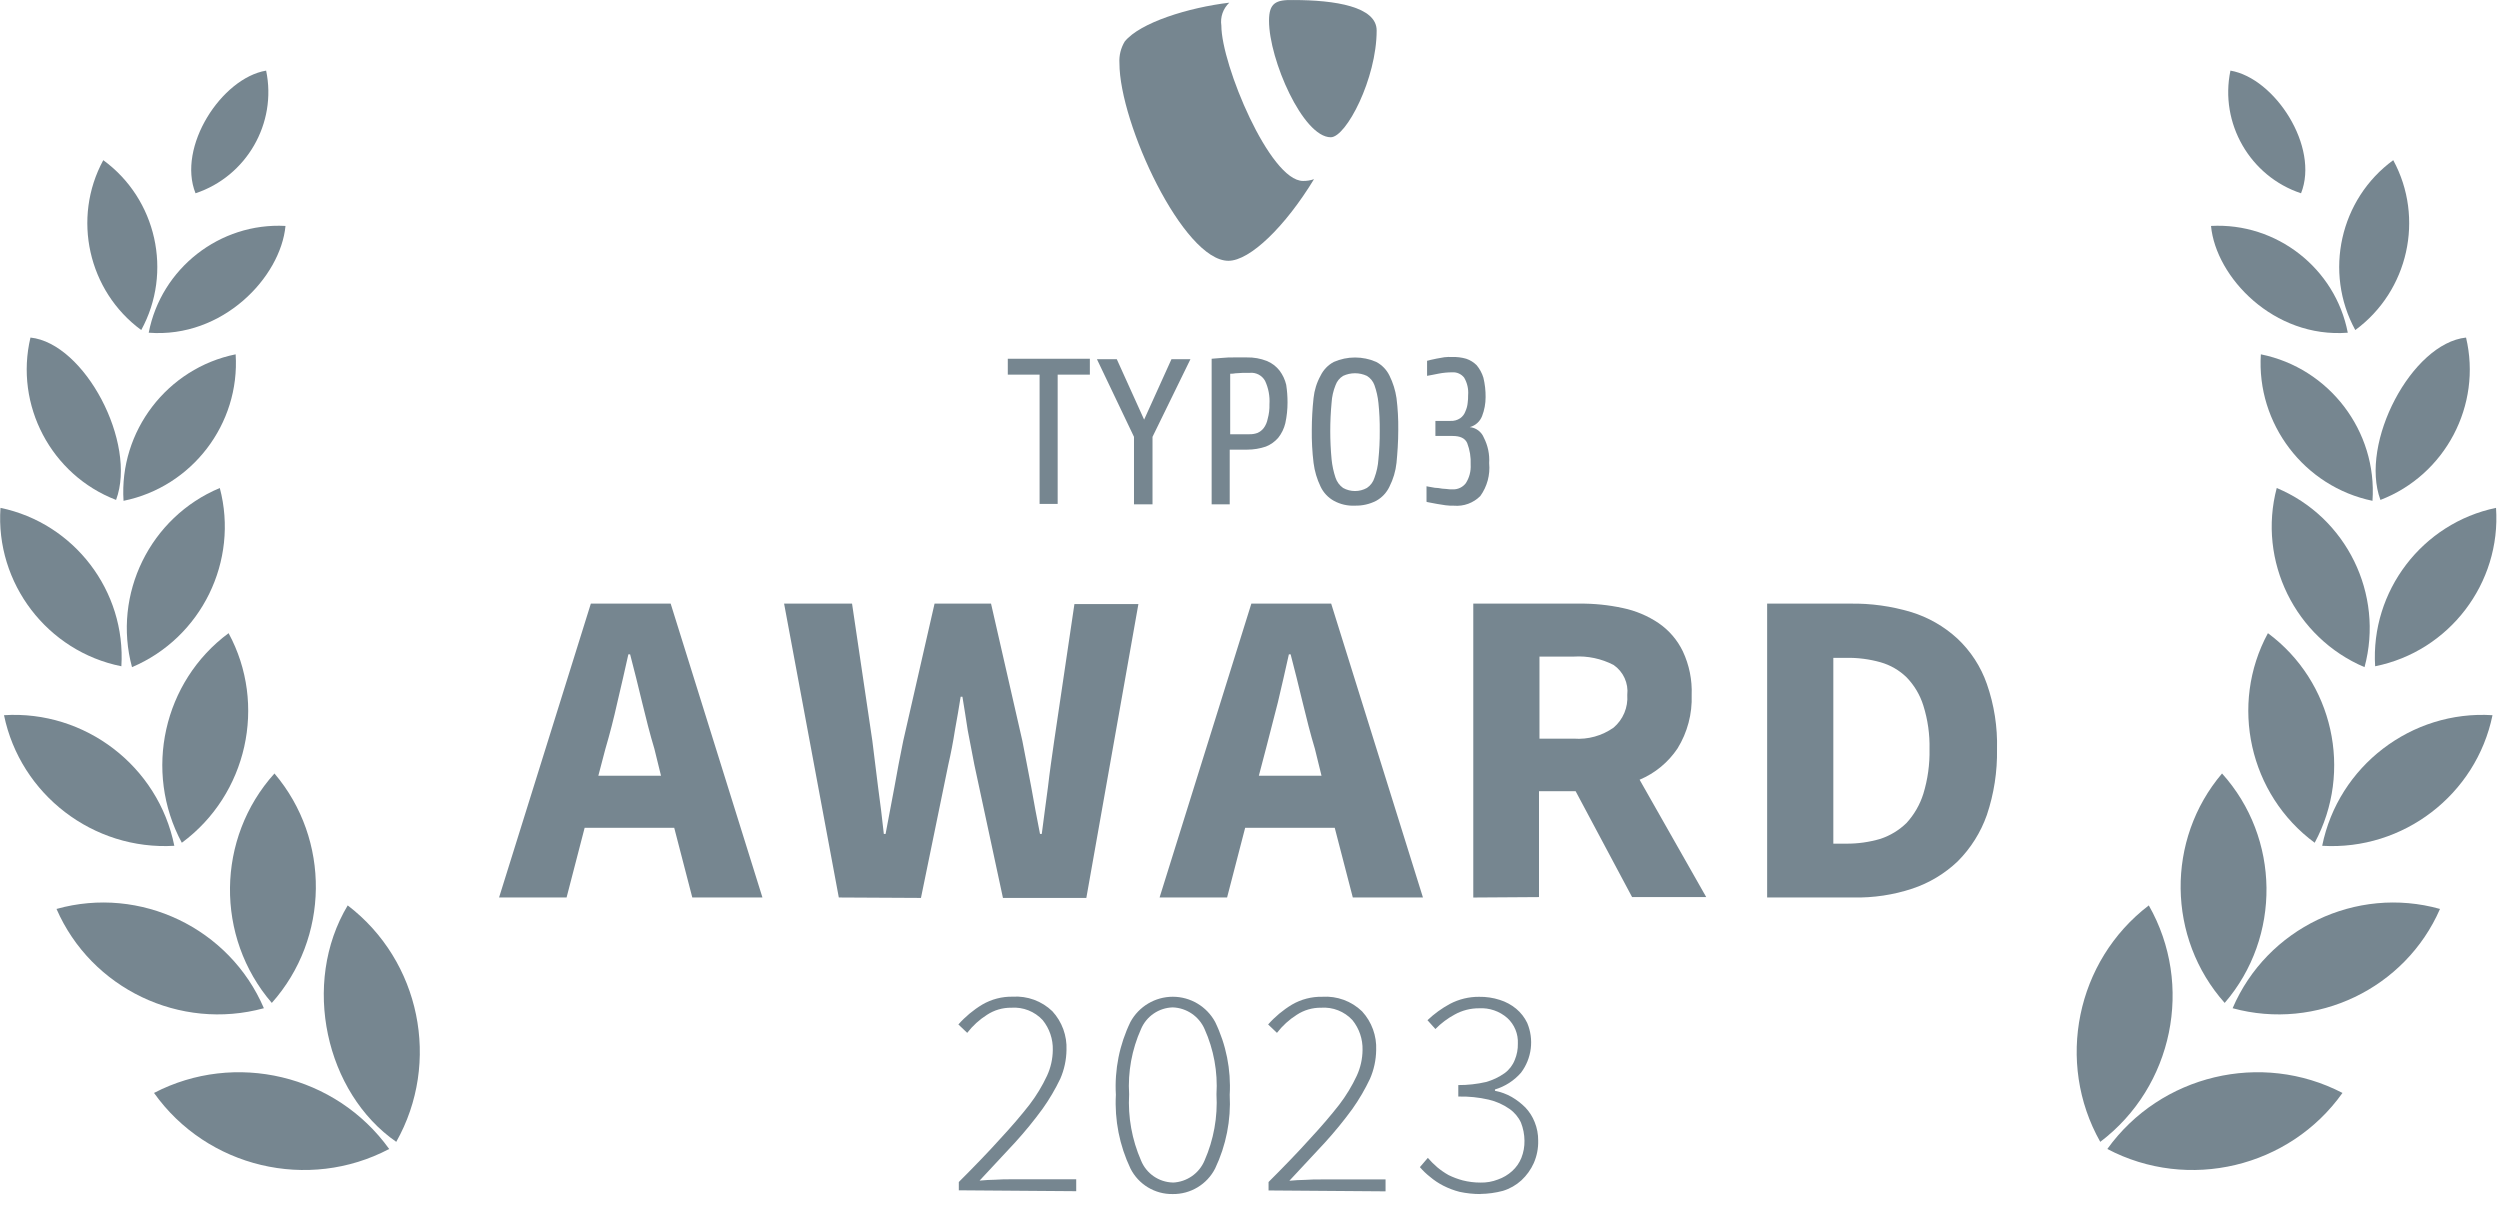 <?xml version="1.0" encoding="UTF-8" standalone="no"?>
<svg xmlns="http://www.w3.org/2000/svg" xmlns:xlink="http://www.w3.org/1999/xlink" xmlns:serif="http://www.serif.com/" width="100%" height="100%" viewBox="0 0 166 80" version="1.1" xml:space="preserve" style="fill-rule:evenodd;clip-rule:evenodd;stroke-linejoin:round;stroke-miterlimit:2;">
  <g id="Gruppe_4289">
    <path id="Pfad_5272" d="M142.68,60.119c-4.819,3.679 -6.203,10.42 -3.223,15.7c4.842,-3.664 6.229,-10.425 3.223,-15.7Z" style="fill:#768690;fill-rule:nonzero;"></path>
    <path id="Pfad_5273" d="M155.541,72.571c-5.382,-2.8 -12.074,-1.206 -15.615,3.721c5.377,2.835 12.094,1.234 15.615,-3.721Z" style="fill:#768690;fill-rule:nonzero;"></path>
    <path id="Pfad_5274" d="M148.246,66.946c5.565,1.522 11.466,-1.302 13.77,-6.592c-5.568,-1.563 -11.496,1.275 -13.77,6.592Z" style="fill:#768690;fill-rule:nonzero;"></path>
    <path id="Pfad_5275" d="M147.543,51.359c-3.732,4.392 -3.656,10.931 0.176,15.235c3.769,-4.377 3.693,-10.946 -0.176,-15.235Z" style="fill:#768690;fill-rule:nonzero;"></path>
    <path id="Pfad_5276" d="M150.59,42.043c-2.57,4.742 -1.237,10.716 3.105,13.916c2.559,-4.744 1.228,-10.71 -3.105,-13.916Z" style="fill:#768690;fill-rule:nonzero;"></path>
    <path id="Pfad_5277" d="M165.502,47.489c-5.383,-0.341 -10.242,3.385 -11.309,8.672c5.379,0.326 10.229,-3.393 11.309,-8.672Z" style="fill:#768690;fill-rule:nonzero;"></path>
    <path id="Pfad_5278" d="M165.736,33.722c-4.897,1.017 -8.338,5.526 -8.027,10.518c4.916,-0.986 8.373,-5.516 8.027,-10.518Z" style="fill:#768690;fill-rule:nonzero;"></path>
    <path id="Pfad_5279" d="M151.175,32.404c-1.28,4.841 1.219,9.941 5.83,11.895c1.308,-4.843 -1.2,-9.962 -5.83,-11.895Z" style="fill:#768690;fill-rule:nonzero;"></path>
    <path id="Pfad_5280" d="M158.061,33.195c4.307,-1.655 6.752,-6.292 5.684,-10.781c-3.604,0.381 -7.09,7 -5.684,10.781Z" style="fill:#768690;fill-rule:nonzero;"></path>
    <path id="Pfad_5281" d="M150.121,23.527c-0.297,4.615 2.883,8.789 7.412,9.727c0.324,-4.623 -2.869,-8.813 -7.412,-9.727Z" style="fill:#768690;fill-rule:nonzero;"></path>
    <path id="Pfad_5282" d="M158.911,10.636c-3.537,2.581 -4.622,7.438 -2.52,11.279c3.526,-2.589 4.609,-7.436 2.52,-11.279Z" style="fill:#768690;fill-rule:nonzero;"></path>
    <path id="Pfad_5283" d="M155.893,22.092c-0.829,-4.28 -4.729,-7.324 -9.082,-7.09c0.322,3.399 4.16,7.471 9.082,7.09Z" style="fill:#768690;fill-rule:nonzero;"></path>
    <path id="Pfad_5284" d="M148.101,4.689c-0.73,3.495 1.299,7.021 4.688,8.145c1.229,-3.077 -1.73,-7.645 -4.688,-8.145Z" style="fill:#768690;fill-rule:nonzero;"></path>
  </g>
  <g id="Gruppe_4290">
    <path id="Pfad_5285" d="M23.088,60.119c4.819,3.679 6.203,10.42 3.223,15.7c-4.687,-3.249 -6.328,-10.514 -3.223,-15.7Z" style="fill:#768690;fill-rule:nonzero;"></path>
    <path id="Pfad_5286" d="M10.227,72.571c5.382,-2.8 12.074,-1.206 15.615,3.721c-5.377,2.835 -12.094,1.234 -15.615,-3.721Z" style="fill:#768690;fill-rule:nonzero;"></path>
    <path id="Pfad_5287" d="M17.522,66.946c-5.565,1.522 -11.466,-1.302 -13.77,-6.592c5.568,-1.563 11.496,1.275 13.77,6.592Z" style="fill:#768690;fill-rule:nonzero;"></path>
    <path id="Pfad_5288" d="M18.224,51.359c3.732,4.392 3.656,10.931 -0.176,15.235c-3.769,-4.377 -3.693,-10.946 0.176,-15.235Z" style="fill:#768690;fill-rule:nonzero;"></path>
    <path id="Pfad_5289" d="M15.178,42.043c2.57,4.742 1.237,10.716 -3.105,13.916c-2.559,-4.744 -1.228,-10.71 3.105,-13.916Z" style="fill:#768690;fill-rule:nonzero;"></path>
    <path id="Pfad_5290" d="M0.266,47.489c5.383,-0.341 10.242,3.385 11.309,8.672c-5.376,0.317 -10.221,-3.398 -11.309,-8.672Z" style="fill:#768690;fill-rule:nonzero;"></path>
    <path id="Pfad_5291" d="M0.032,33.722c4.897,1.017 8.338,5.526 8.027,10.518c-4.916,-0.985 -8.374,-5.516 -8.027,-10.518Z" style="fill:#768690;fill-rule:nonzero;"></path>
    <path id="Pfad_5292" d="M14.595,32.404c1.28,4.841 -1.219,9.941 -5.83,11.895c-1.308,-4.843 1.2,-9.962 5.83,-11.895Z" style="fill:#768690;fill-rule:nonzero;"></path>
    <path id="Pfad_5293" d="M7.707,33.195c-4.307,-1.655 -6.752,-6.292 -5.684,-10.781c3.604,0.381 7.09,7 5.684,10.781Z" style="fill:#768690;fill-rule:nonzero;"></path>
    <path id="Pfad_5294" d="M15.647,23.527c0.296,4.625 -2.902,8.804 -7.444,9.727c-0.298,-4.626 2.901,-8.806 7.444,-9.727Z" style="fill:#768690;fill-rule:nonzero;"></path>
    <path id="Pfad_5295" d="M6.858,10.636c3.537,2.581 4.622,7.438 2.52,11.279c-3.526,-2.589 -4.609,-7.436 -2.52,-11.279Z" style="fill:#768690;fill-rule:nonzero;"></path>
    <path id="Pfad_5296" d="M9.875,22.092c0.829,-4.28 4.729,-7.324 9.082,-7.09c-0.322,3.399 -4.16,7.471 -9.082,7.09Z" style="fill:#768690;fill-rule:nonzero;"></path>
    <path id="Pfad_5297" d="M17.671,4.689c0.73,3.495 -1.299,7.021 -4.688,8.145c-1.233,-3.077 1.726,-7.645 4.688,-8.145Z" style="fill:#768690;fill-rule:nonzero;"></path>
  </g>
  <g id="Gruppe_4291">
    <path id="Pfad_5298" d="M33.138,59.593l6.094,-19.512l5.3,0l6.094,19.512l-4.658,0l-1.2,-4.629l-5.947,0l-1.2,4.629l-4.483,0Zm7.061,-9.873l-0.469,1.787l4.16,0l-0.439,-1.787c-0.293,-0.967 -0.557,-2.021 -0.82,-3.106c-0.263,-1.085 -0.527,-2.168 -0.791,-3.164l-0.117,0c-0.234,1.025 -0.469,2.109 -0.732,3.193c-0.235,1.055 -0.498,2.08 -0.791,3.076l-0.001,0.001Z" style="fill:#768690;fill-rule:nonzero;"></path>
    <path id="Pfad_5299" d="M55.697,59.593l-3.633,-19.512l4.512,0l1.348,9.111c0.117,1.025 0.264,2.051 0.381,3.076c0.146,1.025 0.264,2.051 0.381,3.105l0.117,0c0.205,-1.025 0.381,-2.08 0.586,-3.105c0.176,-1.025 0.381,-2.051 0.586,-3.076l2.08,-9.111l3.75,0l2.08,9.111c0.205,1 0.381,2.022 0.586,3.047c0.176,1.025 0.381,2.08 0.586,3.135l0.117,0c0.146,-1.055 0.264,-2.08 0.41,-3.106c0.117,-1.025 0.264,-2.021 0.41,-3.047l1.348,-9.111l4.248,0l-3.457,19.512l-5.537,0l-1.9,-8.848l-0.439,-2.285c-0.117,-0.762 -0.234,-1.523 -0.352,-2.227l-0.117,0c-0.117,0.7 -0.234,1.465 -0.381,2.227c-0.117,0.762 -0.264,1.524 -0.439,2.285l-1.816,8.848l-5.449,-0.029l-0.006,0Z" style="fill:#768690;fill-rule:nonzero;"></path>
    <path id="Pfad_5300" d="M76.996,59.593l6.094,-19.512l5.3,0l6.094,19.512l-4.658,0l-1.2,-4.629l-5.947,0l-1.2,4.629l-4.483,0Zm7.061,-9.873l-0.469,1.787l4.16,0l-0.439,-1.787c-0.293,-0.967 -0.557,-2.021 -0.82,-3.106c-0.263,-1.085 -0.527,-2.168 -0.791,-3.164l-0.117,0c-0.234,1.025 -0.469,2.109 -0.732,3.193c-0.267,1.055 -0.53,2.08 -0.791,3.076l-0.001,0.001Z" style="fill:#768690;fill-rule:nonzero;"></path>
    <path id="Pfad_5301" d="M97.826,59.593l-0,-19.512l7.031,0c0.975,-0.012 1.947,0.087 2.9,0.293c0.848,0.176 1.654,0.516 2.373,1c0.692,0.473 1.247,1.12 1.611,1.875c0.425,0.906 0.626,1.9 0.586,2.9c0.045,1.248 -0.281,2.482 -0.937,3.545c-0.618,0.926 -1.494,1.649 -2.52,2.08l4.424,7.793l-4.922,0l-3.75,-7.031l-2.432,0l-0,7.031l-4.365,0.029l0.001,-0.003Zm4.395,-10.547l2.285,0c0.937,0.07 1.87,-0.189 2.637,-0.732c0.631,-0.536 0.969,-1.342 0.908,-2.168c0.089,-0.78 -0.261,-1.548 -0.908,-1.992c-0.812,-0.421 -1.724,-0.614 -2.637,-0.557l-2.285,0l-0,5.449Z" style="fill:#768690;fill-rule:nonzero;"></path>
    <path id="Pfad_5302" d="M117.338,59.593l-0,-19.512l5.508,0c1.368,-0.023 2.732,0.165 4.043,0.557c1.144,0.348 2.195,0.949 3.076,1.758c0.889,0.832 1.563,1.868 1.963,3.018c0.486,1.392 0.714,2.862 0.674,4.336c0.026,1.483 -0.202,2.959 -0.674,4.365c-0.407,1.157 -1.068,2.208 -1.934,3.076c-0.86,0.82 -1.891,1.44 -3.018,1.816c-1.257,0.415 -2.576,0.613 -3.9,0.586l-5.738,0Zm4.395,-3.574l0.85,-0c0.773,0.006 1.543,-0.102 2.285,-0.322c0.649,-0.216 1.24,-0.577 1.729,-1.055c0.507,-0.556 0.887,-1.216 1.113,-1.934c0.292,-0.958 0.431,-1.957 0.41,-2.959c0.023,-0.983 -0.115,-1.962 -0.41,-2.9c-0.219,-0.704 -0.6,-1.346 -1.113,-1.875c-0.484,-0.472 -1.079,-0.815 -1.729,-1c-0.743,-0.209 -1.513,-0.308 -2.285,-0.293l-0.85,-0l0,12.338Z" style="fill:#768690;fill-rule:nonzero;"></path>
    <path id="Pfad_5303" d="M63.665,79.046l0,-0.561c1.055,-1.055 1.963,-1.992 2.725,-2.842c0.791,-0.85 1.436,-1.611 1.963,-2.285c0.46,-0.6 0.853,-1.248 1.172,-1.934c0.245,-0.534 0.375,-1.113 0.381,-1.7c0.02,-0.723 -0.219,-1.43 -0.674,-1.992c-0.533,-0.574 -1.299,-0.876 -2.08,-0.82c-0.572,-0.007 -1.133,0.156 -1.611,0.469c-0.506,0.32 -0.952,0.726 -1.318,1.2l-0.586,-0.557c0.457,-0.517 0.991,-0.962 1.582,-1.318c0.612,-0.358 1.312,-0.541 2.021,-0.527c0.975,-0.063 1.934,0.288 2.637,0.967c0.643,0.7 0.981,1.628 0.938,2.578c-0.01,0.654 -0.149,1.3 -0.41,1.9c-0.333,0.696 -0.725,1.363 -1.172,1.992c-0.565,0.775 -1.171,1.518 -1.816,2.227c-0.733,0.791 -1.524,1.641 -2.373,2.549c0.352,-0.029 0.7,-0.059 1.055,-0.059c0.352,-0.029 0.7,-0.029 1.055,-0.029l4.307,0l0,0.791l-7.793,-0.059l-0.003,0.01Z" style="fill:#768690;fill-rule:nonzero;"></path>
    <path id="Pfad_5304" d="M77.874,79.285c-1.185,0.023 -2.282,-0.64 -2.813,-1.7c-0.726,-1.525 -1.058,-3.207 -0.967,-4.893c-0.095,-1.667 0.238,-3.332 0.967,-4.834c0.559,-1.03 1.641,-1.674 2.812,-1.674c1.172,0 2.254,0.644 2.813,1.674c0.729,1.502 1.062,3.167 0.967,4.834c0.091,1.686 -0.241,3.368 -0.967,4.893c-0.536,1.054 -1.629,1.715 -2.812,1.7Zm0,-0.762c0.927,-0.036 1.752,-0.609 2.109,-1.465c0.607,-1.382 0.878,-2.888 0.791,-4.395c0.091,-1.488 -0.18,-2.976 -0.791,-4.336c-0.369,-0.842 -1.19,-1.402 -2.109,-1.436c-0.922,0.023 -1.75,0.586 -2.109,1.436c-0.611,1.36 -0.882,2.848 -0.791,4.336c-0.084,1.507 0.187,3.012 0.791,4.395c0.348,0.862 1.179,1.438 2.109,1.461l0,0.004Z" style="fill:#768690;fill-rule:nonzero;"></path>
    <path id="Pfad_5305" d="M84.232,79.046l0,-0.561c1.055,-1.055 1.963,-1.992 2.725,-2.842c0.791,-0.85 1.436,-1.611 1.963,-2.285c0.46,-0.6 0.853,-1.248 1.172,-1.934c0.245,-0.534 0.375,-1.113 0.381,-1.7c0.02,-0.723 -0.219,-1.43 -0.674,-1.992c-0.533,-0.574 -1.299,-0.876 -2.08,-0.82c-0.572,-0.007 -1.133,0.156 -1.611,0.469c-0.506,0.32 -0.952,0.726 -1.318,1.2l-0.586,-0.557c0.457,-0.517 0.991,-0.962 1.582,-1.318c0.612,-0.356 1.31,-0.536 2.017,-0.521c0.975,-0.063 1.934,0.288 2.637,0.967c0.643,0.7 0.981,1.628 0.938,2.578c-0.01,0.654 -0.149,1.3 -0.41,1.9c-0.33,0.698 -0.72,1.365 -1.165,1.996c-0.565,0.775 -1.171,1.518 -1.816,2.227c-0.733,0.791 -1.524,1.641 -2.373,2.549c0.352,-0.029 0.7,-0.059 1.055,-0.059c0.352,-0.029 0.7,-0.029 1.055,-0.029l4.277,0l0,0.791l-7.764,-0.059l-0.005,0Z" style="fill:#768690;fill-rule:nonzero;"></path>
    <path id="Pfad_5306" d="M98.295,79.285c-0.463,0 -0.924,-0.049 -1.377,-0.146c-0.375,-0.096 -0.739,-0.234 -1.084,-0.41c-0.315,-0.161 -0.61,-0.357 -0.879,-0.586c-0.245,-0.192 -0.471,-0.408 -0.674,-0.645l0.527,-0.615c0.19,0.219 0.396,0.425 0.615,0.615c0.237,0.199 0.492,0.375 0.762,0.527c0.3,0.148 0.615,0.265 0.938,0.352c0.383,0.097 0.777,0.146 1.172,0.146c0.4,0.011 0.799,-0.059 1.172,-0.205c0.347,-0.121 0.666,-0.311 0.938,-0.557c0.269,-0.242 0.48,-0.543 0.615,-0.879c0.144,-0.364 0.213,-0.752 0.205,-1.143c-0.004,-0.411 -0.083,-0.818 -0.234,-1.2c-0.169,-0.365 -0.432,-0.678 -0.762,-0.908c-0.416,-0.291 -0.883,-0.499 -1.377,-0.615c-0.662,-0.153 -1.341,-0.222 -2.021,-0.205l0,-0.762c0.621,0.003 1.241,-0.066 1.846,-0.205c0.44,-0.124 0.856,-0.322 1.23,-0.586c0.304,-0.223 0.538,-0.528 0.674,-0.879c0.144,-0.343 0.214,-0.712 0.205,-1.084c0.031,-0.642 -0.226,-1.266 -0.7,-1.7c-0.515,-0.453 -1.19,-0.685 -1.875,-0.645c-0.563,-0.003 -1.118,0.138 -1.611,0.41c-0.476,0.255 -0.911,0.581 -1.289,0.967l-0.527,-0.586c0.448,-0.426 0.95,-0.79 1.494,-1.084c0.596,-0.313 1.261,-0.474 1.934,-0.469c0.467,-0.008 0.932,0.061 1.377,0.205c0.396,0.124 0.764,0.323 1.084,0.586c0.308,0.257 0.558,0.577 0.732,0.938c0.464,1.096 0.307,2.361 -0.41,3.311c-0.459,0.527 -1.059,0.913 -1.729,1.113l0,0.088c0.391,0.075 0.767,0.213 1.113,0.41c0.332,0.193 0.637,0.428 0.908,0.7c0.265,0.28 0.474,0.608 0.615,0.967c0.159,0.39 0.238,0.809 0.234,1.23c0.013,0.513 -0.087,1.024 -0.293,1.494c-0.194,0.432 -0.473,0.82 -0.82,1.143c-0.353,0.322 -0.773,0.561 -1.23,0.7c-0.488,0.13 -0.989,0.198 -1.494,0.205l-0.004,0.007Z" style="fill:#768690;fill-rule:nonzero;"></path>
    <path id="Pfad_5307" d="M70.229,24.876l0,8.584l-1.2,0l0,-8.584l-2.111,0l0,-1.055l5.449,0l0,1.055l-2.138,0Z" style="fill:#768690;fill-rule:nonzero;"></path>
    <path id="Pfad_5308" d="M76.527,29.006l0,4.482l-1.23,0l0,-4.482l-2.461,-5.156l1.318,0l1.816,4.014l1.816,-4.014l1.26,0l-2.519,5.156Z" style="fill:#768690;fill-rule:nonzero;"></path>
    <path id="Pfad_5309" d="M85.492,26.721c0.001,0.463 -0.048,0.925 -0.146,1.377c-0.084,0.353 -0.244,0.683 -0.469,0.967c-0.222,0.259 -0.503,0.46 -0.82,0.586c-0.396,0.135 -0.812,0.204 -1.23,0.205l-1.174,0l0,3.633l-1.2,0l0,-9.668c0.234,-0.029 0.469,-0.029 0.732,-0.059c0.253,-0.025 0.508,-0.035 0.762,-0.029l0.85,0c0.45,-0.009 0.898,0.07 1.318,0.234c0.335,0.136 0.628,0.359 0.85,0.645c0.21,0.279 0.359,0.598 0.439,0.938c0.06,0.388 0.089,0.78 0.088,1.172l0,-0.001Zm-1.2,0.117c0.035,-0.534 -0.066,-1.068 -0.293,-1.553c-0.205,-0.365 -0.609,-0.573 -1.025,-0.527c-0.313,-0.007 -0.625,0.002 -0.937,0.029c-0.116,0.022 -0.234,0.032 -0.352,0.029l0,4.017l1.289,0c0.18,0.004 0.358,-0.026 0.527,-0.088c0.161,-0.071 0.302,-0.182 0.41,-0.322c0.133,-0.182 0.223,-0.393 0.264,-0.615c0.088,-0.315 0.127,-0.641 0.117,-0.967l0,-0.003Z" style="fill:#768690;fill-rule:nonzero;"></path>
    <path id="Pfad_5310" d="M92.845,28.533c0,0.85 -0.059,1.582 -0.117,2.2c-0.059,0.551 -0.218,1.087 -0.469,1.582c-0.188,0.397 -0.495,0.725 -0.879,0.938c-0.435,0.223 -0.918,0.333 -1.406,0.322c-0.489,0.026 -0.977,-0.086 -1.406,-0.322c-0.384,-0.213 -0.691,-0.541 -0.879,-0.937c-0.242,-0.498 -0.4,-1.033 -0.469,-1.582c-0.088,-0.73 -0.127,-1.465 -0.117,-2.2c0.002,-0.702 0.041,-1.403 0.117,-2.101c0.054,-0.525 0.213,-1.033 0.469,-1.494c0.189,-0.388 0.497,-0.707 0.879,-0.908c0.897,-0.391 1.916,-0.391 2.813,0c0.382,0.201 0.69,0.52 0.879,0.908c0.234,0.47 0.392,0.974 0.468,1.494c0.087,0.696 0.126,1.398 0.117,2.1Zm-1.23,0.088c0.007,-0.626 -0.022,-1.252 -0.088,-1.875c-0.041,-0.4 -0.129,-0.793 -0.264,-1.172c-0.092,-0.256 -0.268,-0.473 -0.5,-0.615c-0.501,-0.234 -1.081,-0.234 -1.582,-0c-0.232,0.142 -0.408,0.359 -0.5,0.615c-0.152,0.373 -0.241,0.769 -0.264,1.172c-0.117,1.247 -0.117,2.503 0,3.75c0.041,0.419 0.13,0.831 0.264,1.23c0.091,0.272 0.267,0.508 0.5,0.674c0.491,0.273 1.091,0.273 1.582,0c0.24,-0.16 0.417,-0.398 0.5,-0.674c0.148,-0.395 0.237,-0.809 0.264,-1.23c0.063,-0.621 0.093,-1.246 0.088,-1.87l0,-0.005Z" style="fill:#768690;fill-rule:nonzero;"></path>
    <path id="Pfad_5311" d="M98.881,30.765c0.073,0.77 -0.135,1.54 -0.586,2.168c-0.46,0.466 -1.106,0.703 -1.758,0.645c-0.186,0.004 -0.372,-0.005 -0.557,-0.029c-0.205,-0.029 -0.381,-0.059 -0.557,-0.088c-0.176,-0.029 -0.322,-0.059 -0.469,-0.088c-0.117,-0.029 -0.205,-0.029 -0.234,-0.059l0,-1.026c0.088,0.029 0.205,0.029 0.322,0.059c0.154,0.036 0.311,0.056 0.469,0.059c0.165,0.034 0.332,0.054 0.5,0.059c0.155,0.023 0.312,0.033 0.469,0.029c0.332,0.007 0.649,-0.146 0.85,-0.41c0.235,-0.366 0.347,-0.796 0.322,-1.23c0.023,-0.49 -0.055,-0.979 -0.231,-1.437c-0.146,-0.322 -0.469,-0.469 -0.967,-0.469l-1.143,0l0,-1l1,0c0.228,0.013 0.455,-0.049 0.645,-0.176c0.164,-0.115 0.287,-0.28 0.352,-0.469c0.079,-0.176 0.129,-0.364 0.146,-0.557c0.023,-0.166 0.032,-0.333 0.029,-0.5c0.036,-0.409 -0.056,-0.818 -0.264,-1.172c-0.189,-0.241 -0.486,-0.373 -0.791,-0.352c-0.305,0 -0.609,0.03 -0.908,0.088c-0.322,0.059 -0.557,0.117 -0.762,0.146l0,-1c0.029,0 0.117,-0.029 0.234,-0.059c0.117,-0.03 0.264,-0.059 0.41,-0.088c0.146,-0.029 0.322,-0.059 0.5,-0.088c0.172,-0.02 0.346,-0.025 0.519,-0.017c0.317,-0.01 0.633,0.029 0.938,0.117c0.265,0.089 0.504,0.24 0.7,0.439c0.198,0.242 0.348,0.521 0.439,0.82c0.102,0.422 0.151,0.855 0.146,1.289c0.001,0.431 -0.078,0.858 -0.234,1.26c-0.14,0.361 -0.445,0.634 -0.82,0.732c0.418,0.039 0.781,0.31 0.938,0.7c0.269,0.524 0.391,1.112 0.352,1.7l0.001,0.004Z" style="fill:#768690;fill-rule:nonzero;"></path>
    <path id="Pfad_5312" d="M87.25,11.897c-0.235,0.082 -0.483,0.121 -0.732,0.117c-2.2,0 -5.42,-7.734 -5.42,-10.313c-0.085,-0.563 0.113,-1.133 0.527,-1.523c-2.7,0.322 -5.918,1.318 -6.943,2.578c-0.261,0.432 -0.384,0.933 -0.352,1.436c0,4.014 4.248,13.125 7.236,13.125c1.436,0 3.779,-2.285 5.684,-5.42" style="fill:#768690;fill-rule:nonzero;"></path>
    <path id="Pfad_5313" d="M85.873,0.002c2.783,0 5.537,0.439 5.537,2.022c0,3.193 -2.022,7.09 -3.047,7.09c-1.846,-0 -4.1,-5.156 -4.1,-7.734c0,-1.172 0.439,-1.406 1.611,-1.377" style="fill:#768690;fill-rule:nonzero;"></path>
  </g>
</svg>

